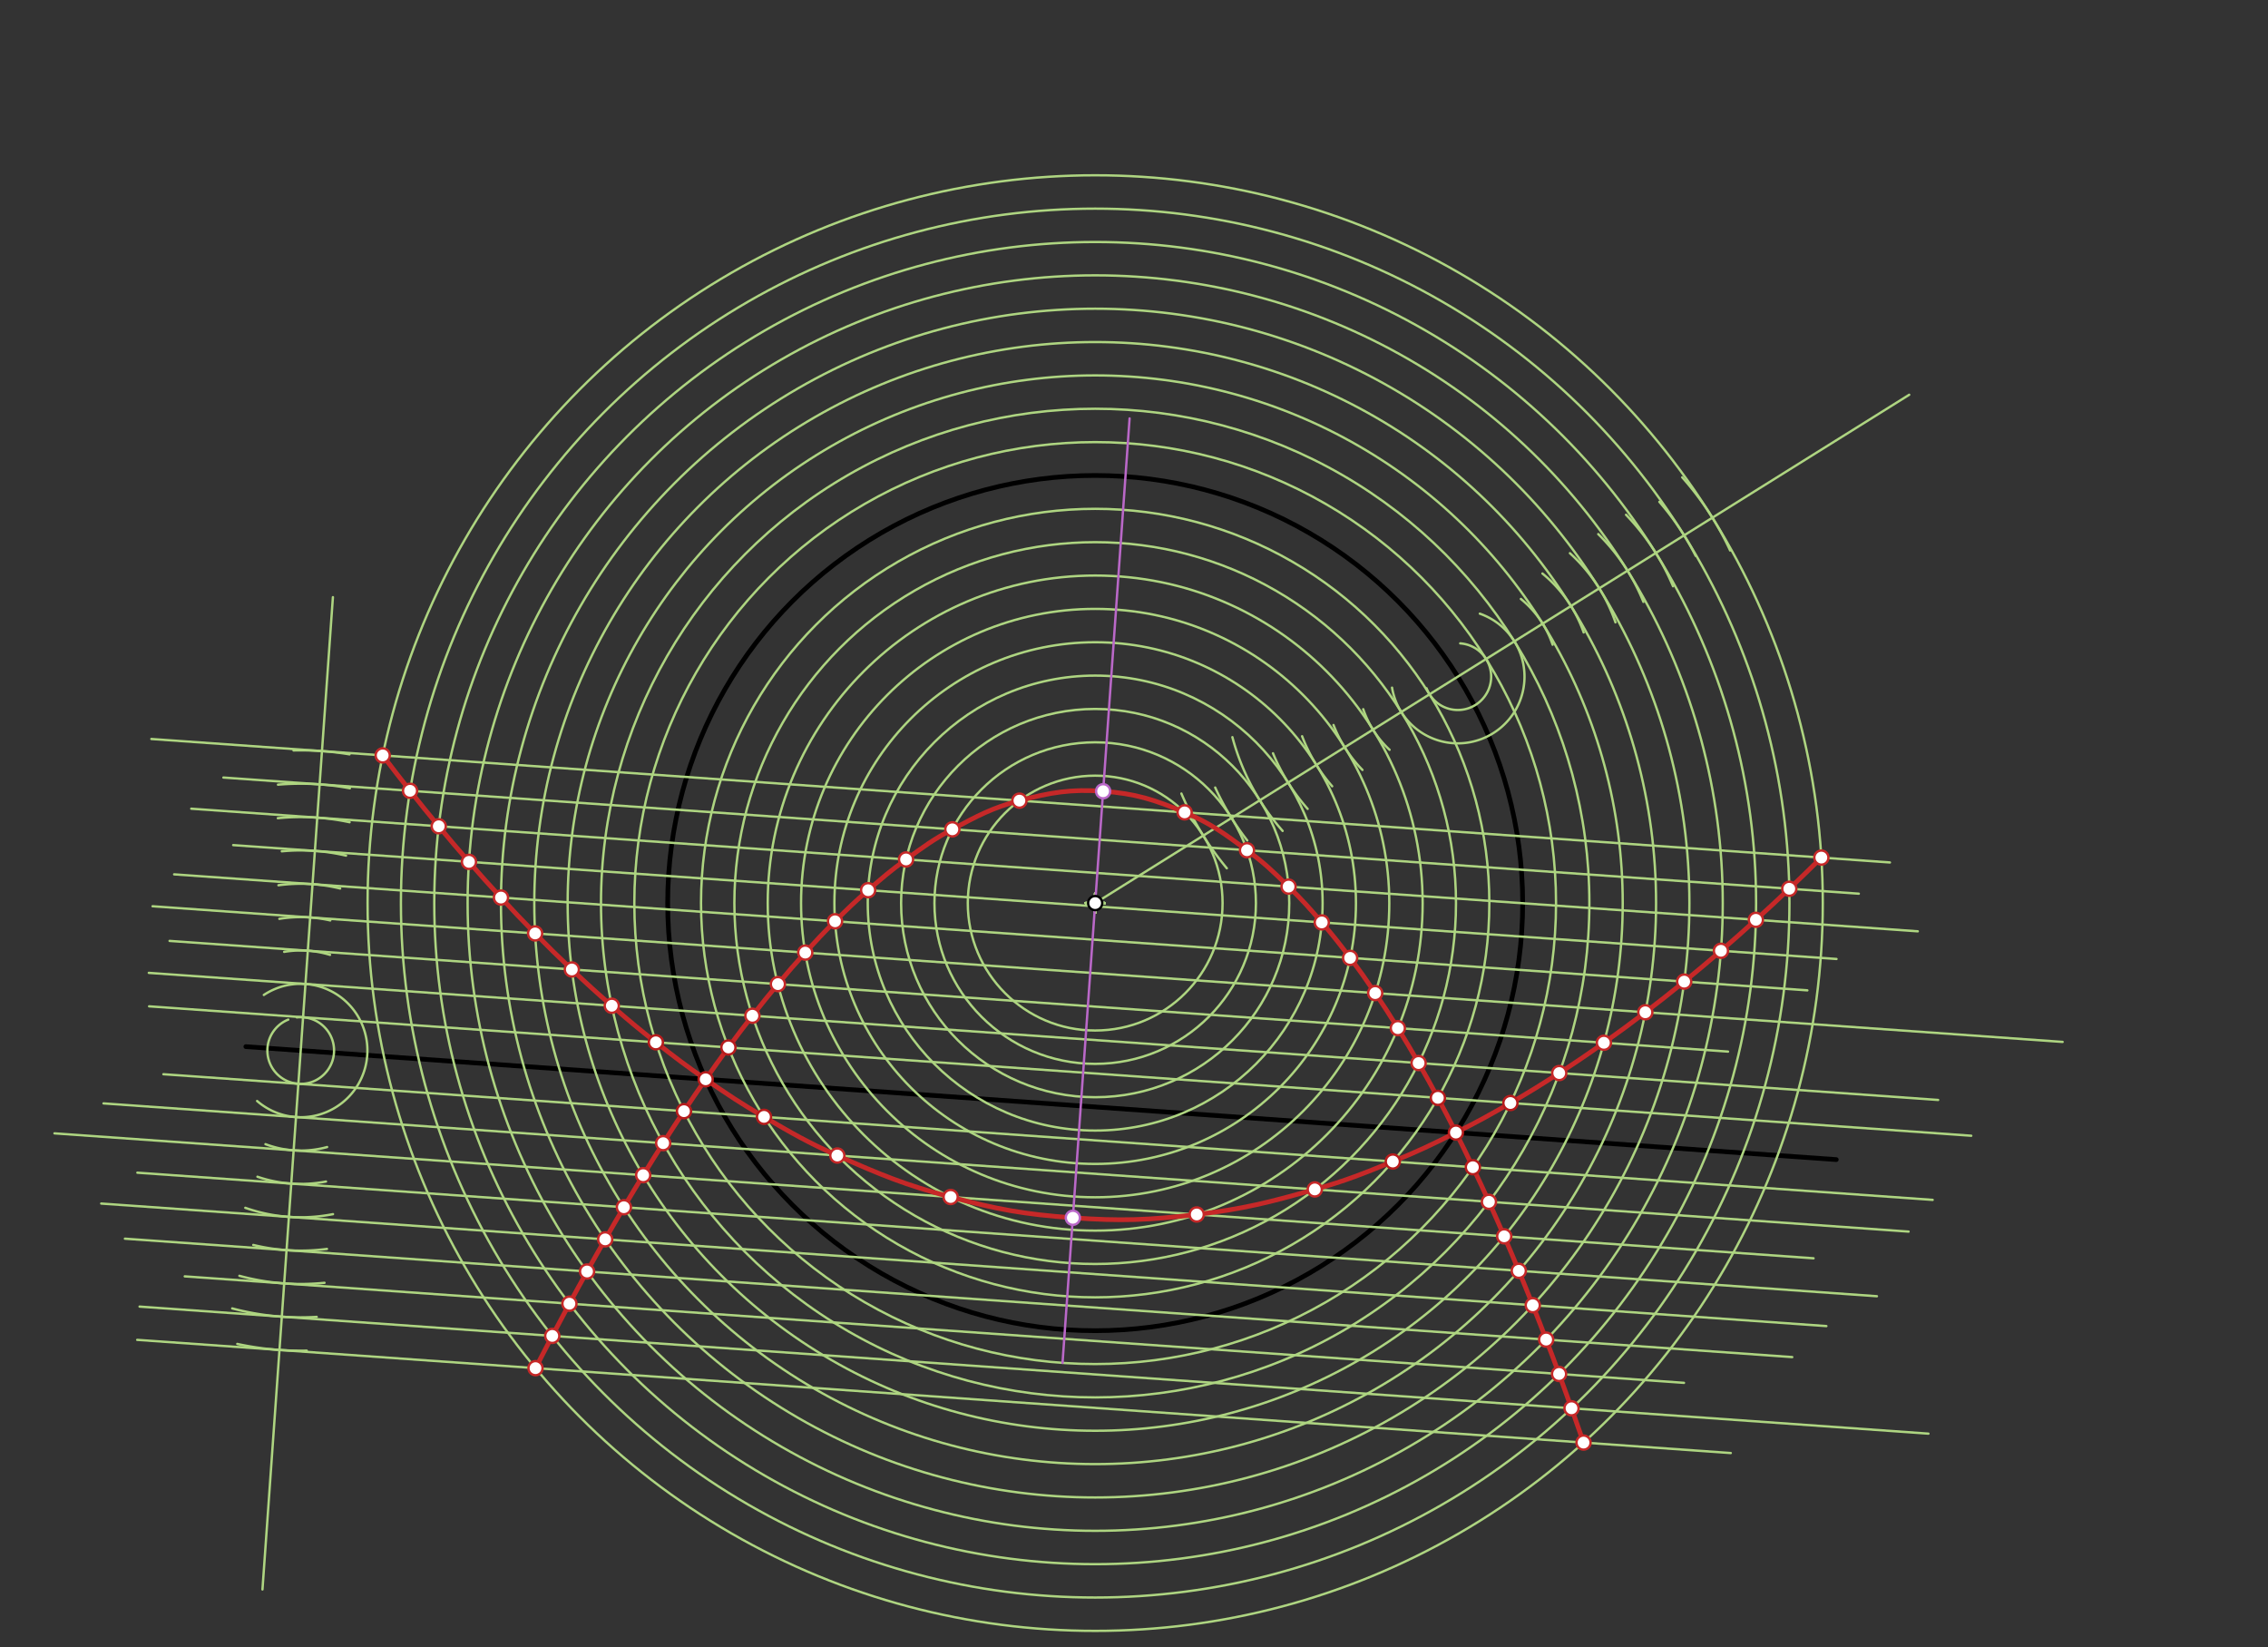 <svg xmlns="http://www.w3.org/2000/svg" class="svg--816" height="100%" preserveAspectRatio="xMidYMid meet" viewBox="0 0 964 700" width="100%"><rect x="0" y="0" width="964" height="700" fill="#333333" stroke="none"/><defs><marker id="marker-arrow" markerHeight="16" markerUnits="userSpaceOnUse" markerWidth="24" orient="auto-start-reverse" refX="24" refY="4" viewBox="0 0 24 8"><path d="M 0 0 L 24 4 L 0 8 z" stroke="inherit"></path></marker></defs><g class="aux-layer--949"></g><g class="main-layer--75a"><g class="element--733"><line stroke="#000000" stroke-dasharray="none" stroke-linecap="round" stroke-width="2" x1="104.5" x2="780.5" y1="444.75" y2="492.75"></line></g><g class="element--733"><g class="center--a87"><line x1="461.5" y1="383.75" x2="469.5" y2="383.75" stroke="#000000" stroke-width="1" stroke-linecap="round"></line><line x1="465.5" y1="379.75" x2="465.5" y2="387.75" stroke="#000000" stroke-width="1" stroke-linecap="round"></line><circle class="hit--87b" cx="465.5" cy="383.75" r="4" stroke="none" fill="transparent"></circle></g><circle cx="465.5" cy="383.75" fill="none" r="181.706" stroke="#000000" stroke-dasharray="none" stroke-width="2"></circle></g><g class="element--733"><line stroke="#AED581" stroke-dasharray="none" stroke-linecap="round" stroke-width="1" x1="141.5" x2="111.56" y1="253.75" y2="675.411"></line></g><g class="element--733"><line stroke="#AED581" stroke-dasharray="none" stroke-linecap="round" stroke-width="1" x1="465.5" x2="811.5" y1="383.75" y2="167.75"></line></g><g class="element--733"><path d="M 620.658 273.39 A 14.173 14.173 0 1 1 606.357 292.479" fill="none" stroke="#AED581" stroke-dasharray="none" stroke-linecap="round" stroke-width="1"></path></g><g class="element--733"><path d="M 122.525 433.259 A 14.173 14.173 0 1 0 126.162 432.33" fill="none" stroke="#AED581" stroke-dasharray="none" stroke-linecap="round" stroke-width="1"></path></g><g class="element--733"><line stroke="#AED581" stroke-dasharray="none" stroke-linecap="round" stroke-width="1" x1="63.373" x2="837.876" y1="427.621" y2="482.615"></line></g><g class="element--733"><line stroke="#AED581" stroke-dasharray="none" stroke-linecap="round" stroke-width="1" x1="69.449" x2="821.468" y1="456.47" y2="509.868"></line></g><g class="element--733"><g class="center--a87"><line x1="461.5" y1="383.75" x2="469.5" y2="383.75" stroke="#AED581" stroke-width="1" stroke-linecap="round"></line><line x1="465.5" y1="379.75" x2="465.5" y2="387.75" stroke="#AED581" stroke-width="1" stroke-linecap="round"></line><circle class="hit--87b" cx="465.5" cy="383.75" r="4" stroke="none" fill="transparent"></circle></g><circle cx="465.5" cy="383.75" fill="none" r="167.533" stroke="#AED581" stroke-dasharray="none" stroke-width="1"></circle></g><g class="element--733"><g class="center--a87"><line x1="461.5" y1="383.75" x2="469.5" y2="383.75" stroke="#AED581" stroke-width="1" stroke-linecap="round"></line><line x1="465.5" y1="379.75" x2="465.5" y2="387.75" stroke="#AED581" stroke-width="1" stroke-linecap="round"></line><circle class="hit--87b" cx="465.5" cy="383.75" r="4" stroke="none" fill="transparent"></circle></g><circle cx="465.5" cy="383.75" fill="none" r="195.879" stroke="#AED581" stroke-dasharray="none" stroke-width="1"></circle></g><g class="element--733"><path d="M 628.995 260.769 A 28.346 28.346 0 1 1 591.679 292.208" fill="none" stroke="#AED581" stroke-dasharray="none" stroke-linecap="round" stroke-width="1"></path></g><g class="element--733"><path d="M 112.145 422.788 A 28.346 28.346 0 1 1 109.286 467.854" fill="none" stroke="#AED581" stroke-dasharray="none" stroke-linecap="round" stroke-width="1"></path></g><g class="element--733"><line stroke="#AED581" stroke-dasharray="none" stroke-linecap="round" stroke-width="1" x1="63.247" x2="823.802" y1="413.403" y2="467.407"></line></g><g class="element--733"><line stroke="#AED581" stroke-dasharray="none" stroke-linecap="round" stroke-width="1" x1="43.994" x2="811.227" y1="468.872" y2="523.35"></line></g><g class="element--733"><g class="center--a87"><line x1="461.5" y1="383.75" x2="469.5" y2="383.75" stroke="#AED581" stroke-width="1" stroke-linecap="round"></line><line x1="465.5" y1="379.75" x2="465.5" y2="387.75" stroke="#AED581" stroke-width="1" stroke-linecap="round"></line><circle class="hit--87b" cx="465.5" cy="383.75" r="4" stroke="none" fill="transparent"></circle></g><circle cx="465.5" cy="383.75" fill="none" r="153.359" stroke="#AED581" stroke-dasharray="none" stroke-width="1"></circle></g><g class="element--733"><g class="center--a87"><line x1="461.5" y1="383.75" x2="469.5" y2="383.75" stroke="#AED581" stroke-width="1" stroke-linecap="round"></line><line x1="465.5" y1="379.75" x2="465.5" y2="387.75" stroke="#AED581" stroke-width="1" stroke-linecap="round"></line><circle class="hit--87b" cx="465.5" cy="383.75" r="4" stroke="none" fill="transparent"></circle></g><circle cx="465.5" cy="383.75" fill="none" r="210.052" stroke="#AED581" stroke-dasharray="none" stroke-width="1"></circle></g><g class="element--733"><path d="M 646.44 254.519 A 42.52 42.52 0 0 1 659.931 273.952" fill="none" stroke="#AED581" stroke-dasharray="none" stroke-linecap="round" stroke-width="1"></path></g><g class="element--733"><path d="M 590.627 318.613 A 42.52 42.52 0 0 1 579.431 301.364" fill="none" stroke="#AED581" stroke-dasharray="none" stroke-linecap="round" stroke-width="1"></path></g><g class="element--733"><path d="M 120.789 404.472 A 42.52 42.52 0 0 1 140.274 405.751" fill="none" stroke="#AED581" stroke-dasharray="none" stroke-linecap="round" stroke-width="1"></path></g><g class="element--733"><path d="M 139.041 487.418 A 42.52 42.52 0 0 1 112.837 486.198" fill="none" stroke="#AED581" stroke-dasharray="none" stroke-linecap="round" stroke-width="1"></path></g><g class="element--733"><line stroke="#AED581" stroke-dasharray="none" stroke-linecap="round" stroke-width="1" x1="72.075" x2="734.492" y1="399.821" y2="446.856"></line></g><g class="element--733"><line stroke="#AED581" stroke-dasharray="none" stroke-linecap="round" stroke-width="1" x1="23.156" x2="770.841" y1="481.601" y2="534.691"></line></g><g class="element--733"><g class="center--a87"><line x1="461.5" y1="383.75" x2="469.5" y2="383.75" stroke="#AED581" stroke-width="1" stroke-linecap="round"></line><line x1="465.5" y1="379.75" x2="465.5" y2="387.75" stroke="#AED581" stroke-width="1" stroke-linecap="round"></line><circle class="hit--87b" cx="465.5" cy="383.75" r="4" stroke="none" fill="transparent"></circle></g><circle cx="465.5" cy="383.75" fill="none" r="139.186" stroke="#AED581" stroke-dasharray="none" stroke-width="1"></circle></g><g class="element--733"><g class="center--a87"><line x1="461.5" y1="383.75" x2="469.5" y2="383.75" stroke="#AED581" stroke-width="1" stroke-linecap="round"></line><line x1="465.5" y1="379.75" x2="465.5" y2="387.75" stroke="#AED581" stroke-width="1" stroke-linecap="round"></line><circle class="hit--87b" cx="465.5" cy="383.75" r="4" stroke="none" fill="transparent"></circle></g><circle cx="465.5" cy="383.75" fill="none" r="224.225" stroke="#AED581" stroke-dasharray="none" stroke-width="1"></circle></g><g class="element--733"><path d="M 118.747 390.444 A 56.693 56.693 0 0 1 140.373 391.12" fill="none" stroke="#AED581" stroke-dasharray="none" stroke-linecap="round" stroke-width="1"></path></g><g class="element--733"><path d="M 138.562 502.072 A 56.693 56.693 0 0 1 109.431 500.034" fill="none" stroke="#AED581" stroke-dasharray="none" stroke-linecap="round" stroke-width="1"></path></g><g class="element--733"><path d="M 655.609 243.708 A 56.693 56.693 0 0 1 673.127 268.743" fill="none" stroke="#AED581" stroke-dasharray="none" stroke-linecap="round" stroke-width="1"></path></g><g class="element--733"><path d="M 566.799 308.078 A 56.693 56.693 0 0 0 579.101 327.162" fill="none" stroke="#AED581" stroke-dasharray="none" stroke-linecap="round" stroke-width="1"></path></g><g class="element--733"><line stroke="#AED581" stroke-dasharray="none" stroke-linecap="round" stroke-width="1" x1="64.842" x2="876.707" y1="385.098" y2="442.746"></line></g><g class="element--733"><line stroke="#AED581" stroke-dasharray="none" stroke-linecap="round" stroke-width="1" x1="58.389" x2="797.768" y1="498.312" y2="550.812"></line></g><g class="element--733"><g class="center--a87"><line x1="461.5" y1="383.75" x2="469.5" y2="383.75" stroke="#AED581" stroke-width="1" stroke-linecap="round"></line><line x1="465.5" y1="379.75" x2="465.5" y2="387.75" stroke="#AED581" stroke-width="1" stroke-linecap="round"></line><circle class="hit--87b" cx="465.5" cy="383.75" r="4" stroke="none" fill="transparent"></circle></g><circle cx="465.5" cy="383.75" fill="none" r="125.013" stroke="#AED581" stroke-dasharray="none" stroke-width="1"></circle></g><g class="element--733"><g class="center--a87"><line x1="461.5" y1="383.75" x2="469.5" y2="383.75" stroke="#AED581" stroke-width="1" stroke-linecap="round"></line><line x1="465.5" y1="379.75" x2="465.5" y2="387.75" stroke="#AED581" stroke-width="1" stroke-linecap="round"></line><circle class="hit--87b" cx="465.5" cy="383.75" r="4" stroke="none" fill="transparent"></circle></g><circle cx="465.5" cy="383.75" fill="none" r="238.399" stroke="#AED581" stroke-dasharray="none" stroke-width="1"></circle></g><g class="element--733"><path d="M 667.293 235.078 A 70.866 70.866 0 0 1 686.642 264.456" fill="none" stroke="#AED581" stroke-dasharray="none" stroke-linecap="round" stroke-width="1"></path></g><g class="element--733"><path d="M 553.451 312.855 A 70.866 70.866 0 0 0 566.233 334.111" fill="none" stroke="#AED581" stroke-dasharray="none" stroke-linecap="round" stroke-width="1"></path></g><g class="element--733"><path d="M 118.365 376.173 A 70.866 70.866 0 0 1 144.576 377.549" fill="none" stroke="#AED581" stroke-dasharray="none" stroke-linecap="round" stroke-width="1"></path></g><g class="element--733"><path d="M 104.269 513.244 A 70.866 70.866 0 0 0 141.536 515.932" fill="none" stroke="#AED581" stroke-dasharray="none" stroke-linecap="round" stroke-width="1"></path></g><g class="element--733"><line stroke="#AED581" stroke-dasharray="none" stroke-linecap="round" stroke-width="1" x1="74.018" x2="768.21" y1="371.541" y2="420.833"></line></g><g class="element--733"><line stroke="#AED581" stroke-dasharray="none" stroke-linecap="round" stroke-width="1" x1="43.02" x2="776.293" y1="511.429" y2="563.496"></line></g><g class="element--733"><g class="center--a87"><line x1="461.5" y1="383.75" x2="469.5" y2="383.75" stroke="#AED581" stroke-width="1" stroke-linecap="round"></line><line x1="465.5" y1="379.75" x2="465.5" y2="387.75" stroke="#AED581" stroke-width="1" stroke-linecap="round"></line><circle class="hit--87b" cx="465.5" cy="383.75" r="4" stroke="none" fill="transparent"></circle></g><circle cx="465.5" cy="383.75" fill="none" r="110.84" stroke="#AED581" stroke-dasharray="none" stroke-width="1"></circle></g><g class="element--733"><g class="center--a87"><line x1="461.5" y1="383.75" x2="469.5" y2="383.75" stroke="#AED581" stroke-width="1" stroke-linecap="round"></line><line x1="465.5" y1="379.75" x2="465.5" y2="387.75" stroke="#AED581" stroke-width="1" stroke-linecap="round"></line><circle class="hit--87b" cx="465.5" cy="383.75" r="4" stroke="none" fill="transparent"></circle></g><circle cx="465.5" cy="383.75" fill="none" r="252.572" stroke="#AED581" stroke-dasharray="none" stroke-width="1"></circle></g><g class="element--733"><path d="M 679.333 226.963 A 85.039 85.039 0 0 1 698.518 255.756" fill="none" stroke="#AED581" stroke-dasharray="none" stroke-linecap="round" stroke-width="1"></path></g><g class="element--733"><path d="M 541.081 320.095 A 85.039 85.039 0 0 0 555.807 343.719" fill="none" stroke="#AED581" stroke-dasharray="none" stroke-linecap="round" stroke-width="1"></path></g><g class="element--733"><path d="M 119.784 361.747 A 85.039 85.039 0 0 1 147.076 363.575" fill="none" stroke="#AED581" stroke-dasharray="none" stroke-linecap="round" stroke-width="1"></path></g><g class="element--733"><path d="M 138.966 530.712 A 85.039 85.039 0 0 1 107.655 529.02" fill="none" stroke="#AED581" stroke-dasharray="none" stroke-linecap="round" stroke-width="1"></path></g><g class="element--733"><line stroke="#AED581" stroke-dasharray="none" stroke-linecap="round" stroke-width="1" x1="99.119" x2="780.594" y1="359.114" y2="407.503"></line></g><g class="element--733"><line stroke="#AED581" stroke-dasharray="none" stroke-linecap="round" stroke-width="1" x1="53.096" x2="761.778" y1="526.354" y2="576.674"></line></g><g class="element--733"><g class="center--a87"><line x1="461.5" y1="383.75" x2="469.5" y2="383.75" stroke="#AED581" stroke-width="1" stroke-linecap="round"></line><line x1="465.5" y1="379.75" x2="465.5" y2="387.75" stroke="#AED581" stroke-width="1" stroke-linecap="round"></line><circle class="hit--87b" cx="465.5" cy="383.75" r="4" stroke="none" fill="transparent"></circle></g><circle cx="465.5" cy="383.75" fill="none" r="96.666" stroke="#AED581" stroke-dasharray="none" stroke-width="1"></circle></g><g class="element--733"><g class="center--a87"><line x1="461.5" y1="383.75" x2="469.5" y2="383.75" stroke="#AED581" stroke-width="1" stroke-linecap="round"></line><line x1="465.5" y1="379.75" x2="465.5" y2="387.75" stroke="#AED581" stroke-width="1" stroke-linecap="round"></line><circle class="hit--87b" cx="465.5" cy="383.75" r="4" stroke="none" fill="transparent"></circle></g><circle cx="465.5" cy="383.75" fill="none" r="266.745" stroke="#AED581" stroke-dasharray="none" stroke-width="1"></circle></g><g class="element--733"><path d="M 691.142 218.751 A 99.213 99.213 0 0 1 711.111 249.113" fill="none" stroke="#AED581" stroke-dasharray="none" stroke-linecap="round" stroke-width="1"></path></g><g class="element--733"><path d="M 523.816 313.249 A 99.213 99.213 0 0 0 545.169 353.084" fill="none" stroke="#AED581" stroke-dasharray="none" stroke-linecap="round" stroke-width="1"></path></g><g class="element--733"><path d="M 118.084 347.672 A 99.213 99.213 0 0 1 148.584 349.39" fill="none" stroke="#AED581" stroke-dasharray="none" stroke-linecap="round" stroke-width="1"></path></g><g class="element--733"><path d="M 137.922 545.103 A 99.213 99.213 0 0 1 101.757 542.134" fill="none" stroke="#AED581" stroke-dasharray="none" stroke-linecap="round" stroke-width="1"></path></g><g class="element--733"><line stroke="#AED581" stroke-dasharray="none" stroke-linecap="round" stroke-width="1" x1="81.295" x2="815.145" y1="343.64" y2="395.748"></line></g><g class="element--733"><line stroke="#AED581" stroke-dasharray="none" stroke-linecap="round" stroke-width="1" x1="78.527" x2="715.776" y1="542.368" y2="587.617"></line></g><g class="element--733"><g class="center--a87"><line x1="461.5" y1="383.75" x2="469.5" y2="383.75" stroke="#AED581" stroke-width="1" stroke-linecap="round"></line><line x1="465.5" y1="379.75" x2="465.5" y2="387.75" stroke="#AED581" stroke-width="1" stroke-linecap="round"></line><circle class="hit--87b" cx="465.5" cy="383.75" r="4" stroke="none" fill="transparent"></circle></g><circle cx="465.5" cy="383.75" fill="none" r="82.493" stroke="#AED581" stroke-dasharray="none" stroke-width="1"></circle></g><g class="element--733"><g class="center--a87"><line x1="461.5" y1="383.75" x2="469.5" y2="383.75" stroke="#AED581" stroke-width="1" stroke-linecap="round"></line><line x1="465.5" y1="379.75" x2="465.5" y2="387.75" stroke="#AED581" stroke-width="1" stroke-linecap="round"></line><circle class="hit--87b" cx="465.5" cy="383.75" r="4" stroke="none" fill="transparent"></circle></g><circle cx="465.5" cy="383.75" fill="none" r="280.918" stroke="#AED581" stroke-dasharray="none" stroke-width="1"></circle></g><g class="element--733"><path d="M 705.308 213.251 A 113.386 113.386 0 0 1 720.739 236.198" fill="none" stroke="#AED581" stroke-dasharray="none" stroke-linecap="round" stroke-width="1"></path></g><g class="element--733"><path d="M 516.511 334.659 A 113.386 113.386 0 0 0 530.138 357.143" fill="none" stroke="#AED581" stroke-dasharray="none" stroke-linecap="round" stroke-width="1"></path></g><g class="element--733"><path d="M 118.157 333.433 A 113.386 113.386 0 0 1 148.711 334.961" fill="none" stroke="#AED581" stroke-dasharray="none" stroke-linecap="round" stroke-width="1"></path></g><g class="element--733"><path d="M 98.702 555.989 A 113.386 113.386 0 0 0 134.61 559.588" fill="none" stroke="#AED581" stroke-dasharray="none" stroke-linecap="round" stroke-width="1"></path></g><g class="element--733"><line stroke="#AED581" stroke-dasharray="none" stroke-linecap="round" stroke-width="1" x1="94.957" x2="790.073" y1="330.401" y2="379.758"></line></g><g class="element--733"><line stroke="#AED581" stroke-dasharray="none" stroke-linecap="round" stroke-width="1" x1="59.325" x2="819.669" y1="555.214" y2="609.203"></line></g><g class="element--733"><g class="center--a87"><line x1="461.5" y1="383.75" x2="469.5" y2="383.75" stroke="#AED581" stroke-width="1" stroke-linecap="round"></line><line x1="465.5" y1="379.75" x2="465.5" y2="387.75" stroke="#AED581" stroke-width="1" stroke-linecap="round"></line><circle class="hit--87b" cx="465.5" cy="383.75" r="4" stroke="none" fill="transparent"></circle></g><circle cx="465.5" cy="383.75" fill="none" r="68.32" stroke="#AED581" stroke-dasharray="none" stroke-width="1"></circle></g><g class="element--733"><g class="center--a87"><line x1="461.5" y1="383.75" x2="469.5" y2="383.75" stroke="#AED581" stroke-width="1" stroke-linecap="round"></line><line x1="465.5" y1="379.75" x2="465.5" y2="387.75" stroke="#AED581" stroke-width="1" stroke-linecap="round"></line><circle class="hit--87b" cx="465.5" cy="383.75" r="4" stroke="none" fill="transparent"></circle></g><circle cx="465.5" cy="383.75" fill="none" r="295.092" stroke="#AED581" stroke-dasharray="none" stroke-width="1"></circle></g><g class="element--733"><path d="M 715.024 202.836 A 127.559 127.559 0 0 1 735.377 233.903" fill="none" stroke="#AED581" stroke-dasharray="none" stroke-linecap="round" stroke-width="1"></path></g><g class="element--733"><path d="M 502.149 337.207 A 127.559 127.559 0 0 0 521.453 368.96" fill="none" stroke="#AED581" stroke-dasharray="none" stroke-linecap="round" stroke-width="1"></path></g><g class="element--733"><path d="M 124.767 318.883 A 127.559 127.559 0 0 1 148.546 320.542" fill="none" stroke="#AED581" stroke-dasharray="none" stroke-linecap="round" stroke-width="1"></path></g><g class="element--733"><path d="M 100.86 571.083 A 127.559 127.559 0 0 0 130.383 573.939" fill="none" stroke="#AED581" stroke-dasharray="none" stroke-linecap="round" stroke-width="1"></path></g><g class="element--733"><line stroke="#AED581" stroke-dasharray="none" stroke-linecap="round" stroke-width="1" x1="64.339" x2="803.306" y1="314.018" y2="366.489"></line></g><g class="element--733"><line stroke="#AED581" stroke-dasharray="none" stroke-linecap="round" stroke-width="1" x1="58.321" x2="735.658" y1="569.351" y2="617.446"></line></g><g class="element--733"><g class="center--a87"><line x1="461.5" y1="383.75" x2="469.5" y2="383.75" stroke="#AED581" stroke-width="1" stroke-linecap="round"></line><line x1="465.5" y1="379.75" x2="465.5" y2="387.75" stroke="#AED581" stroke-width="1" stroke-linecap="round"></line><circle class="hit--87b" cx="465.5" cy="383.75" r="4" stroke="none" fill="transparent"></circle></g><circle cx="465.5" cy="383.75" fill="none" r="54.147" stroke="#AED581" stroke-dasharray="none" stroke-width="1"></circle></g><g class="element--733"><g class="center--a87"><line x1="461.5" y1="383.75" x2="469.5" y2="383.75" stroke="#AED581" stroke-width="1" stroke-linecap="round"></line><line x1="465.5" y1="379.75" x2="465.5" y2="387.75" stroke="#AED581" stroke-width="1" stroke-linecap="round"></line><circle class="hit--87b" cx="465.5" cy="383.75" r="4" stroke="none" fill="transparent"></circle></g><circle cx="465.5" cy="383.75" fill="none" r="309.265" stroke="#AED581" stroke-dasharray="none" stroke-width="1"></circle></g><g class="element--733"><line stroke="#BA68C8" stroke-dasharray="none" stroke-linecap="round" stroke-width="1" x1="480.124" x2="451.626" y1="177.8" y2="579.137"></line></g><g class="element--733"><path d="M 162.668 321 C 167.262 327.032, 169.589 330.088, 174.292 336.034 C 179.09 342.101, 181.549 345.156, 186.484 351.109 C 191.535 357.201, 194.128 360.27, 199.331 366.23 C 204.675 372.353, 207.425 375.439, 212.939 381.405 C 218.631 387.565, 221.567 390.672, 227.45 396.645 C 233.563 402.851, 236.726 405.984, 243.056 411.962 C 249.694 418.228, 253.139 421.397, 260.028 427.376 C 267.343 433.725, 271.158 436.942, 278.77 442.915 C 287.013 449.384, 291.336 452.674, 299.939 458.627 C 309.564 465.288, 314.656 468.709, 324.738 474.597 C 336.778 481.628, 343.228 485.392, 355.898 491.019 C 374.352 499.213, 384.673 503.496, 404.074 508.648 C 423.994 513.939, 435.476 516.016, 456.005 517.474 C 476.533 518.932, 488.194 518.497, 508.662 516.075 C 528.596 513.715, 539.419 510.934, 558.845 505.429 C 572.183 501.649, 579.101 498.835, 592.013 493.575 C 602.826 489.171, 608.35 486.503, 618.82 481.27 C 628.177 476.592, 632.923 473.945, 641.996 468.707 C 650.376 463.868, 654.607 461.223, 662.746 455.971 C 670.411 451.026, 674.269 448.376, 681.726 443.11 C 688.837 438.087, 692.411 435.432, 699.339 430.151 C 706.007 425.07, 709.353 422.409, 715.858 417.115 C 722.16 411.988, 725.318 409.322, 731.474 404.015 C 737.467 398.85, 740.468 396.179, 746.328 390.861 C 752.055 385.665, 754.922 382.989, 760.529 377.661 C 766.025 372.438, 768.761 369.742, 774.16 364.42" fill="none" stroke="#C62828" stroke-linecap="round" stroke-width="2"></path></g><g class="element--733"><path d="M 227.613 581.372 C 230.438 575.888, 231.86 573.128, 234.734 567.669 C 237.621 562.184, 239.086 559.43, 242.033 553.978 C 244.995 548.498, 246.499 545.745, 249.526 540.301 C 252.57 534.826, 254.118 532.074, 257.233 526.64 C 260.368 521.169, 261.964 518.419, 265.176 512.995 C 268.412 507.53, 270.061 504.781, 273.382 499.368 C 276.731 493.909, 278.44 491.162, 281.883 485.763 C 285.36 480.31, 287.138 477.564, 290.719 472.182 C 294.342 466.736, 296.199 463.991, 299.939 458.627 C 303.732 453.189, 305.68 450.445, 309.607 445.105 C 313.6 439.674, 315.657 436.93, 319.803 431.62 C 324.038 426.198, 326.226 423.452, 330.64 418.181 C 335.173 412.766, 337.526 410.017, 342.272 404.798 C 347.188 399.39, 349.755 396.633, 354.931 391.487 C 360.367 386.084, 363.226 383.306, 368.989 378.277 C 375.188 372.866, 378.486 370.037, 385.116 365.213 C 392.618 359.756, 396.682 356.735, 404.797 352.402 C 415.509 346.681, 421.73 343.268, 433.302 340.217 C 446.664 336.693, 455.215 335.255, 468.875 336.225 C 482.534 337.194, 490.796 339.826, 503.526 345.203 C 514.551 349.859, 520.228 354.117, 530.024 361.293 C 537.444 366.73, 541.041 370.294, 547.696 376.757 C 553.578 382.469, 556.443 385.736, 561.816 391.969 C 566.81 397.762, 569.249 400.916, 573.867 407.033 C 578.264 412.858, 580.415 415.951, 584.518 421.998 C 588.479 427.836, 590.42 430.89, 594.142 436.891 C 597.767 442.733, 599.545 445.76, 602.971 451.727 C 606.326 457.569, 607.974 460.577, 611.16 466.517 C 614.292 472.358, 615.833 475.35, 618.82 481.27 C 621.765 487.108, 623.215 490.088, 626.032 495.991 C 628.817 501.826, 630.189 504.795, 632.861 510.685 C 635.506 516.516, 636.81 519.477, 639.354 525.355 C 641.876 531.182, 643.121 534.136, 645.552 540.004 C 647.965 545.828, 649.157 548.775, 651.487 554.634 C 653.803 560.454, 654.946 563.397, 657.186 569.247 C 659.413 575.065, 660.514 578.002, 662.672 583.846 C 664.819 589.66, 665.88 592.593, 667.963 598.431 C 670.037 604.241, 671.054 607.174, 673.077 613.003" fill="none" stroke="#C62828" stroke-linecap="round" stroke-width="2"></path></g><g class="element--733"><circle cx="465.5" cy="383.75" r="3" stroke="#000000" stroke-width="1" fill="#ffffff"></circle>}</g><g class="element--733"><circle cx="324.738" cy="474.597" r="3" stroke="#B71C1C" stroke-width="1" fill="#ffffff"></circle>}</g><g class="element--733"><circle cx="299.939" cy="458.627" r="3" stroke="#B71C1C" stroke-width="1" fill="#ffffff"></circle>}</g><g class="element--733"><circle cx="278.77" cy="442.915" r="3" stroke="#B71C1C" stroke-width="1" fill="#ffffff"></circle>}</g><g class="element--733"><circle cx="309.607" cy="445.105" r="3" stroke="#B71C1C" stroke-width="1" fill="#ffffff"></circle>}</g><g class="element--733"><circle cx="290.719" cy="472.182" r="3" stroke="#B71C1C" stroke-width="1" fill="#ffffff"></circle>}</g><g class="element--733"><circle cx="611.16" cy="466.517" r="3" stroke="#B71C1C" stroke-width="1" fill="#ffffff"></circle>}</g><g class="element--733"><circle cx="618.82" cy="481.27" r="3" stroke="#B71C1C" stroke-width="1" fill="#ffffff"></circle>}</g><g class="element--733"><circle cx="626.032" cy="495.991" r="3" stroke="#B71C1C" stroke-width="1" fill="#ffffff"></circle>}</g><g class="element--733"><circle cx="592.013" cy="493.575" r="3" stroke="#B71C1C" stroke-width="1" fill="#ffffff"></circle>}</g><g class="element--733"><circle cx="641.996" cy="468.707" r="3" stroke="#B71C1C" stroke-width="1" fill="#ffffff"></circle>}</g><g class="element--733"><circle cx="260.028" cy="427.376" r="3" stroke="#C62828" stroke-width="1" fill="#ffffff"></circle>}</g><g class="element--733"><circle cx="355.898" cy="491.019" r="3" stroke="#C62828" stroke-width="1" fill="#ffffff"></circle>}</g><g class="element--733"><circle cx="319.803" cy="431.62" r="3" stroke="#C62828" stroke-width="1" fill="#ffffff"></circle>}</g><g class="element--733"><circle cx="281.883" cy="485.763" r="3" stroke="#C62828" stroke-width="1" fill="#ffffff"></circle>}</g><g class="element--733"><circle cx="602.971" cy="451.727" r="3" stroke="#C62828" stroke-width="1" fill="#ffffff"></circle>}</g><g class="element--733"><circle cx="662.746" cy="455.971" r="3" stroke="#C62828" stroke-width="1" fill="#ffffff"></circle>}</g><g class="element--733"><circle cx="632.861" cy="510.685" r="3" stroke="#C62828" stroke-width="1" fill="#ffffff"></circle>}</g><g class="element--733"><circle cx="558.845" cy="505.429" r="3" stroke="#C62828" stroke-width="1" fill="#ffffff"></circle>}</g><g class="element--733"><circle cx="243.056" cy="411.962" r="3" stroke="#C62828" stroke-width="1" fill="#ffffff"></circle>}</g><g class="element--733"><circle cx="330.64" cy="418.181" r="3" stroke="#C62828" stroke-width="1" fill="#ffffff"></circle>}</g><g class="element--733"><circle cx="404.074" cy="508.648" r="3" stroke="#C62828" stroke-width="1" fill="#ffffff"></circle>}</g><g class="element--733"><circle cx="273.382" cy="499.368" r="3" stroke="#C62828" stroke-width="1" fill="#ffffff"></circle>}</g><g class="element--733"><circle cx="508.662" cy="516.075" r="3" stroke="#C62828" stroke-width="1" fill="#ffffff"></circle>}</g><g class="element--733"><circle cx="594.142" cy="436.891" r="3" stroke="#C62828" stroke-width="1" fill="#ffffff"></circle>}</g><g class="element--733"><circle cx="681.726" cy="443.11" r="3" stroke="#C62828" stroke-width="1" fill="#ffffff"></circle>}</g><g class="element--733"><circle cx="639.354" cy="525.355" r="3" stroke="#C62828" stroke-width="1" fill="#ffffff"></circle>}</g><g class="element--733"><circle cx="227.45" cy="396.645" r="3" stroke="#C62828" stroke-width="1" fill="#ffffff"></circle>}</g><g class="element--733"><circle cx="342.272" cy="404.798" r="3" stroke="#C62828" stroke-width="1" fill="#ffffff"></circle>}</g><g class="element--733"><circle cx="265.176" cy="512.995" r="3" stroke="#C62828" stroke-width="1" fill="#ffffff"></circle>}</g><g class="element--733"><circle cx="645.552" cy="540.004" r="3" stroke="#C62828" stroke-width="1" fill="#ffffff"></circle>}</g><g class="element--733"><circle cx="699.339" cy="430.151" r="3" stroke="#C62828" stroke-width="1" fill="#ffffff"></circle>}</g><g class="element--733"><circle cx="584.518" cy="421.998" r="3" stroke="#C62828" stroke-width="1" fill="#ffffff"></circle>}</g><g class="element--733"><circle cx="212.939" cy="381.405" r="3" stroke="#C62828" stroke-width="1" fill="#ffffff"></circle>}</g><g class="element--733"><circle cx="354.931" cy="391.487" r="3" stroke="#C62828" stroke-width="1" fill="#ffffff"></circle>}</g><g class="element--733"><circle cx="257.233" cy="526.64" r="3" stroke="#C62828" stroke-width="1" fill="#ffffff"></circle>}</g><g class="element--733"><circle cx="651.487" cy="554.634" r="3" stroke="#C62828" stroke-width="1" fill="#ffffff"></circle>}</g><g class="element--733"><circle cx="715.858" cy="417.115" r="3" stroke="#C62828" stroke-width="1" fill="#ffffff"></circle>}</g><g class="element--733"><circle cx="573.867" cy="407.033" r="3" stroke="#C62828" stroke-width="1" fill="#ffffff"></circle>}</g><g class="element--733"><circle cx="199.331" cy="366.23" r="3" stroke="#C62828" stroke-width="1" fill="#ffffff"></circle>}</g><g class="element--733"><circle cx="368.989" cy="378.277" r="3" stroke="#C62828" stroke-width="1" fill="#ffffff"></circle>}</g><g class="element--733"><circle cx="561.816" cy="391.969" r="3" stroke="#C62828" stroke-width="1" fill="#ffffff"></circle>}</g><g class="element--733"><circle cx="249.526" cy="540.301" r="3" stroke="#C62828" stroke-width="1" fill="#ffffff"></circle>}</g><g class="element--733"><circle cx="657.186" cy="569.247" r="3" stroke="#C62828" stroke-width="1" fill="#ffffff"></circle>}</g><g class="element--733"><circle cx="731.474" cy="404.015" r="3" stroke="#C62828" stroke-width="1" fill="#ffffff"></circle>}</g><g class="element--733"><circle cx="186.484" cy="351.109" r="3" stroke="#C62828" stroke-width="1" fill="#ffffff"></circle>}</g><g class="element--733"><circle cx="385.116" cy="365.213" r="3" stroke="#C62828" stroke-width="1" fill="#ffffff"></circle>}</g><g class="element--733"><circle cx="547.696" cy="376.757" r="3" stroke="#C62828" stroke-width="1" fill="#ffffff"></circle>}</g><g class="element--733"><circle cx="746.328" cy="390.861" r="3" stroke="#C62828" stroke-width="1" fill="#ffffff"></circle>}</g><g class="element--733"><circle cx="662.672" cy="583.846" r="3" stroke="#C62828" stroke-width="1" fill="#ffffff"></circle>}</g><g class="element--733"><circle cx="242.033" cy="553.978" r="3" stroke="#C62828" stroke-width="1" fill="#ffffff"></circle>}</g><g class="element--733"><circle cx="404.797" cy="352.402" r="3" stroke="#C62828" stroke-width="1" fill="#ffffff"></circle>}</g><g class="element--733"><circle cx="530.024" cy="361.293" r="3" stroke="#C62828" stroke-width="1" fill="#ffffff"></circle>}</g><g class="element--733"><circle cx="760.529" cy="377.661" r="3" stroke="#C62828" stroke-width="1" fill="#ffffff"></circle>}</g><g class="element--733"><circle cx="667.963" cy="598.431" r="3" stroke="#C62828" stroke-width="1" fill="#ffffff"></circle>}</g><g class="element--733"><circle cx="234.734" cy="567.669" r="3" stroke="#C62828" stroke-width="1" fill="#ffffff"></circle>}</g><g class="element--733"><circle cx="174.292" cy="336.034" r="3" stroke="#C62828" stroke-width="1" fill="#ffffff"></circle>}</g><g class="element--733"><circle cx="433.302" cy="340.217" r="3" stroke="#C62828" stroke-width="1" fill="#ffffff"></circle>}</g><g class="element--733"><circle cx="503.526" cy="345.203" r="3" stroke="#C62828" stroke-width="1" fill="#ffffff"></circle>}</g><g class="element--733"><circle cx="162.668" cy="321" r="3" stroke="#C62828" stroke-width="1" fill="#ffffff"></circle>}</g><g class="element--733"><circle cx="227.613" cy="581.372" r="3" stroke="#C62828" stroke-width="1" fill="#ffffff"></circle>}</g><g class="element--733"><circle cx="774.16" cy="364.42" r="3" stroke="#C62828" stroke-width="1" fill="#ffffff"></circle>}</g><g class="element--733"><circle cx="673.077" cy="613.003" r="3" stroke="#C62828" stroke-width="1" fill="#ffffff"></circle>}</g><g class="element--733"><circle cx="468.875" cy="336.225" r="3" stroke="#BA68C8" stroke-width="1" fill="#ffffff"></circle>}</g><g class="element--733"><circle cx="456.005" cy="517.474" r="3" stroke="#BA68C8" stroke-width="1" fill="#ffffff"></circle>}</g></g><g class="snaps-layer--ac6"></g><g class="temp-layer--52d"></g></svg>